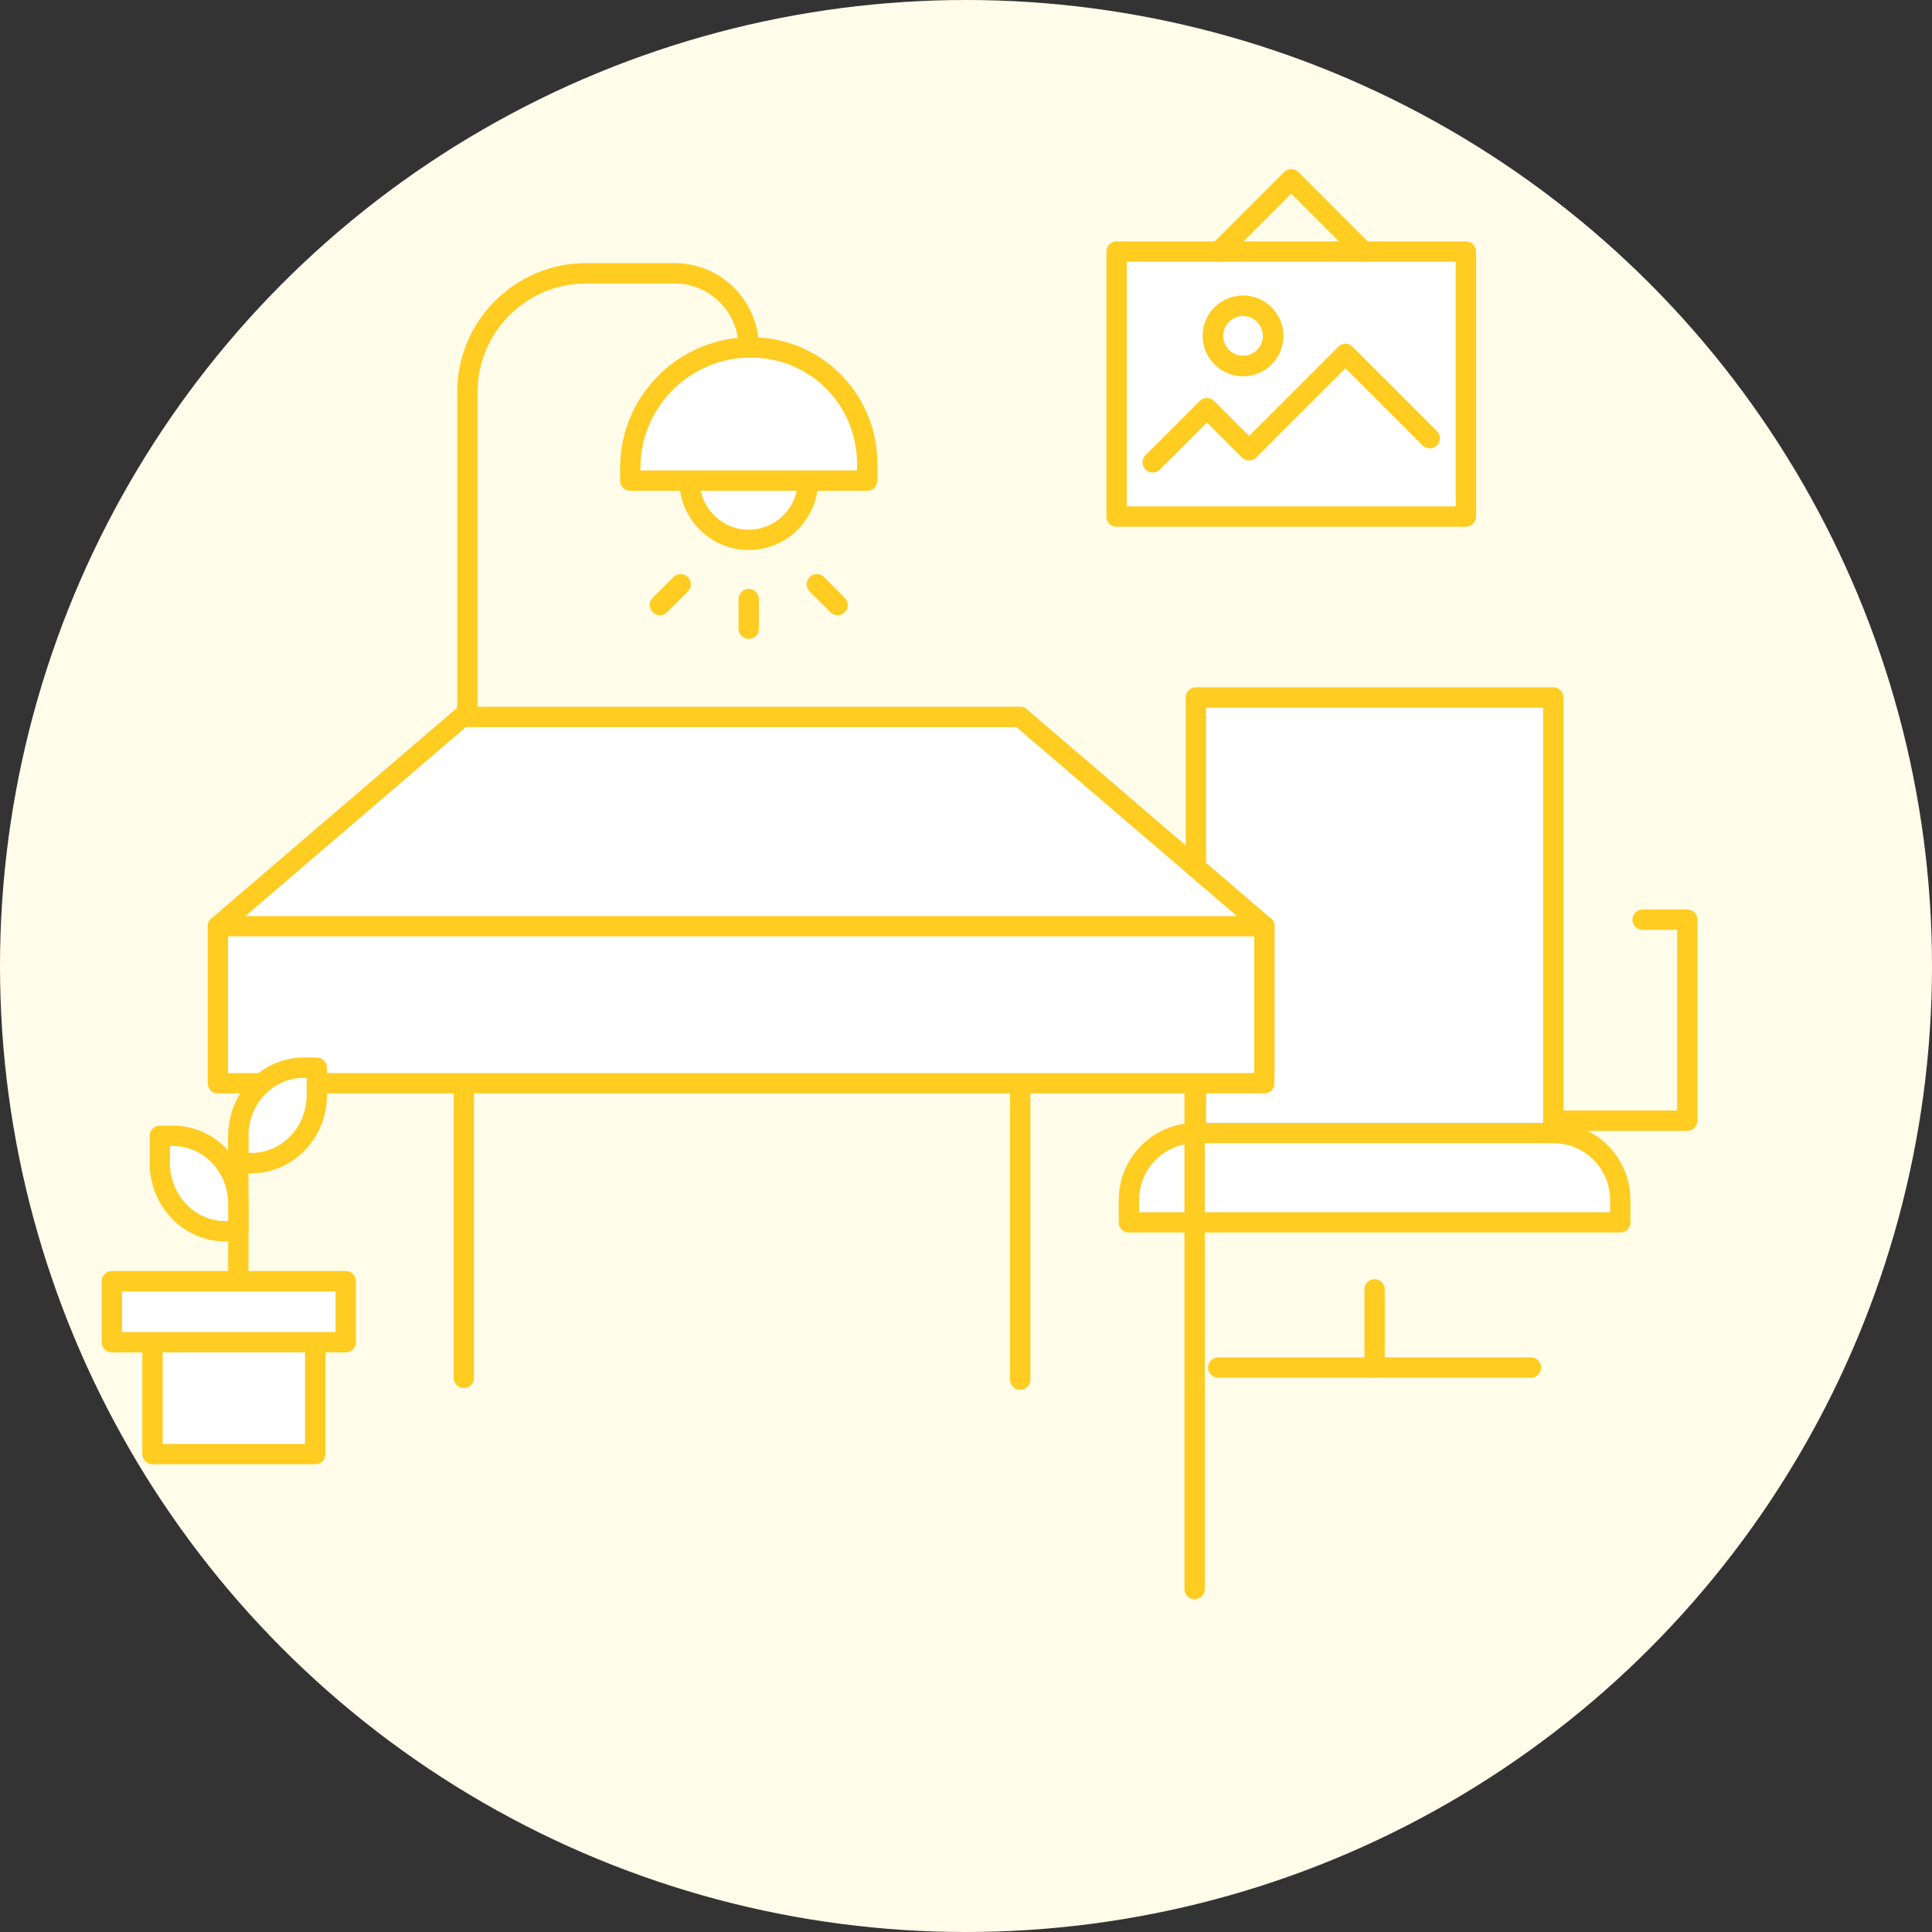 <svg width="190" height="190" viewBox="0 0 190 190" fill="none" xmlns="http://www.w3.org/2000/svg">
<rect x="0" y="0" width="190" height="190" fill="#333333" stroke="none"/>
<circle cx="95" cy="95" r="95" fill="#FFFCEA"/>
<g clip-path="url(#clip0)">
<path d="M144.162 24.74H109.808V50.801H144.162V24.74Z" fill="white" stroke="#ffcc22" stroke-width="2" stroke-miterlimit="10" stroke-linecap="round" stroke-linejoin="round"/>
<path d="M122.246 35.993C123.882 35.993 125.208 34.667 125.208 33.032C125.208 31.396 123.882 30.07 122.246 30.07C120.611 30.07 119.285 31.396 119.285 33.032C119.285 34.667 120.611 35.993 122.246 35.993Z" stroke="#ffcc22" stroke-width="2" stroke-miterlimit="10" stroke-linecap="round" stroke-linejoin="round"/>
<path d="M113.362 45.47L118.692 40.139L122.838 44.285L132.315 34.808L140.608 43.1" stroke="#ffcc22" stroke-width="2" stroke-miterlimit="10" stroke-linecap="round" stroke-linejoin="round"/>
<path d="M134.092 24.739L126.985 17.631L119.877 24.739" stroke="#ffcc22" stroke-width="2" stroke-miterlimit="10" stroke-linecap="round" stroke-linejoin="round"/>
<path d="M122.246 35.993C123.882 35.993 125.208 34.667 125.208 33.032C125.208 31.396 123.882 30.07 122.246 30.07C120.611 30.07 119.285 31.396 119.285 33.032C119.285 34.667 120.611 35.993 122.246 35.993Z" stroke="#ffcc22" stroke-width="2" stroke-miterlimit="10" stroke-linecap="round" stroke-linejoin="round"/>
</g>
<g clip-path="url(#clip1)">
<path d="M79.457 47.267C79.457 50.47 76.836 53.091 73.633 53.091C70.429 53.091 67.808 50.47 67.808 47.267" fill="white"/>
<path d="M79.457 47.267C79.457 50.47 76.836 53.091 73.633 53.091C70.429 53.091 67.808 50.47 67.808 47.267" stroke="#ffcc22" stroke-width="2" stroke-miterlimit="10" stroke-linecap="round" stroke-linejoin="round"/>
<path d="M73.632 58.915V61.827" stroke="#ffcc22" stroke-width="2" stroke-miterlimit="10" stroke-linecap="round" stroke-linejoin="round"/>
<path d="M66.934 57.459L64.896 59.498" stroke="#ffcc22" stroke-width="2" stroke-miterlimit="10" stroke-linecap="round" stroke-linejoin="round"/>
<path d="M80.33 57.459L82.369 59.498" stroke="#ffcc22" stroke-width="2" stroke-miterlimit="10" stroke-linecap="round" stroke-linejoin="round"/>
<path d="M53.975 70.564H45.967V38.53C45.967 32.123 51.209 26.881 57.615 26.881H66.352C70.356 26.881 73.632 30.158 73.632 34.162" stroke="#ffcc22" stroke-width="2" stroke-miterlimit="10" stroke-linecap="round" stroke-linejoin="round"/>
<path d="M85.281 47.266H61.983V46.029C61.983 39.476 67.298 34.162 73.85 34.162C80.184 34.162 85.281 39.258 85.281 45.592V47.266Z" fill="white" stroke="#ffcc22" stroke-width="2" stroke-miterlimit="10" stroke-linecap="round" stroke-linejoin="round"/>
</g>
<path d="M117.611 111.426V68.595H152.755V111.426" fill="white"/>
<path d="M117.611 111.426V68.595H152.755V111.426" stroke="#ffcc22" stroke-width="2" stroke-miterlimit="10" stroke-linecap="round" stroke-linejoin="round"/>
<path d="M159.344 120.212H111.021V118.015C111.021 114.376 113.971 111.426 117.611 111.426H152.755C156.394 111.426 159.344 114.376 159.344 118.015V120.212Z" fill="white" stroke="#ffcc22" stroke-width="2" stroke-miterlimit="10" stroke-linecap="round" stroke-linejoin="round"/>
<path d="M135.183 126.801V134.489" stroke="#ffcc22" stroke-width="2" stroke-miterlimit="10" stroke-linecap="round" stroke-linejoin="round"/>
<path d="M119.807 134.489H150.558" stroke="#ffcc22" stroke-width="2" stroke-miterlimit="10" stroke-linecap="round" stroke-linejoin="round"/>
<path d="M153 110.212H165.933V90.444H161.54" stroke="#ffcc22" stroke-width="2" stroke-miterlimit="10" stroke-linecap="round" stroke-linejoin="round"/>
<path d="M100.331 106.526V135.685" stroke="#ffcc22" stroke-width="2" stroke-miterlimit="10" stroke-linecap="round" stroke-linejoin="round"/>
<path d="M117.483 106.526V156.268" stroke="#ffcc22" stroke-width="2" stroke-miterlimit="10" stroke-linecap="round" stroke-linejoin="round"/>
<path d="M45.616 106.232L45.616 135.5" stroke="#ffcc22" stroke-width="2" stroke-miterlimit="10" stroke-linecap="round" stroke-linejoin="round"/>
<path d="M21.43 106.527V91.09L45.444 70.507H100.331L124.344 91.09V106.527H21.43Z" fill="white" stroke="#ffcc22" stroke-width="2" stroke-miterlimit="10" stroke-linecap="round" stroke-linejoin="round"/>
<path d="M21.43 91.089H124.344" stroke="#ffcc22" stroke-width="2" stroke-miterlimit="10" stroke-linecap="round" stroke-linejoin="round"/>
<path d="M31.156 105H29.87C26.317 105 23.438 108.001 23.438 111.702V114.383H24.724C28.276 114.383 31.156 111.382 31.156 107.681V105Z" fill="white" stroke="#ffcc22" stroke-width="2" stroke-miterlimit="10" stroke-linecap="round" stroke-linejoin="round"/>
<path d="M23.438 126.446V112.037" stroke="#ffcc22" stroke-width="2" stroke-miterlimit="10" stroke-linecap="round" stroke-linejoin="round"/>
<path d="M15.719 111.702H17.005C20.558 111.702 23.438 114.702 23.438 118.404V121.084H22.151C18.599 121.084 15.719 118.084 15.719 114.382V111.702Z" fill="white" stroke="#ffcc22" stroke-width="2" stroke-miterlimit="10" stroke-linecap="round" stroke-linejoin="round"/>
<path d="M15 132V143H31V132" fill="white"/>
<path d="M15 132V143H31V132" stroke="#ffcc22" stroke-width="2" stroke-miterlimit="10" stroke-linecap="round" stroke-linejoin="round"/>
<path d="M11 126H34V132H11V126Z" fill="white" stroke="#ffcc22" stroke-width="2" stroke-miterlimit="10" stroke-linecap="round" stroke-linejoin="round"/>
<defs>
<clipPath id="clip0">
<rect width="37.908" height="37.908" fill="white" transform="translate(108.031 15.854)"/>
</clipPath>
<clipPath id="clip1">
<rect width="46.595" height="46.595" fill="white" transform="translate(41.598 25.425)"/>
</clipPath>
</defs>
</svg>
